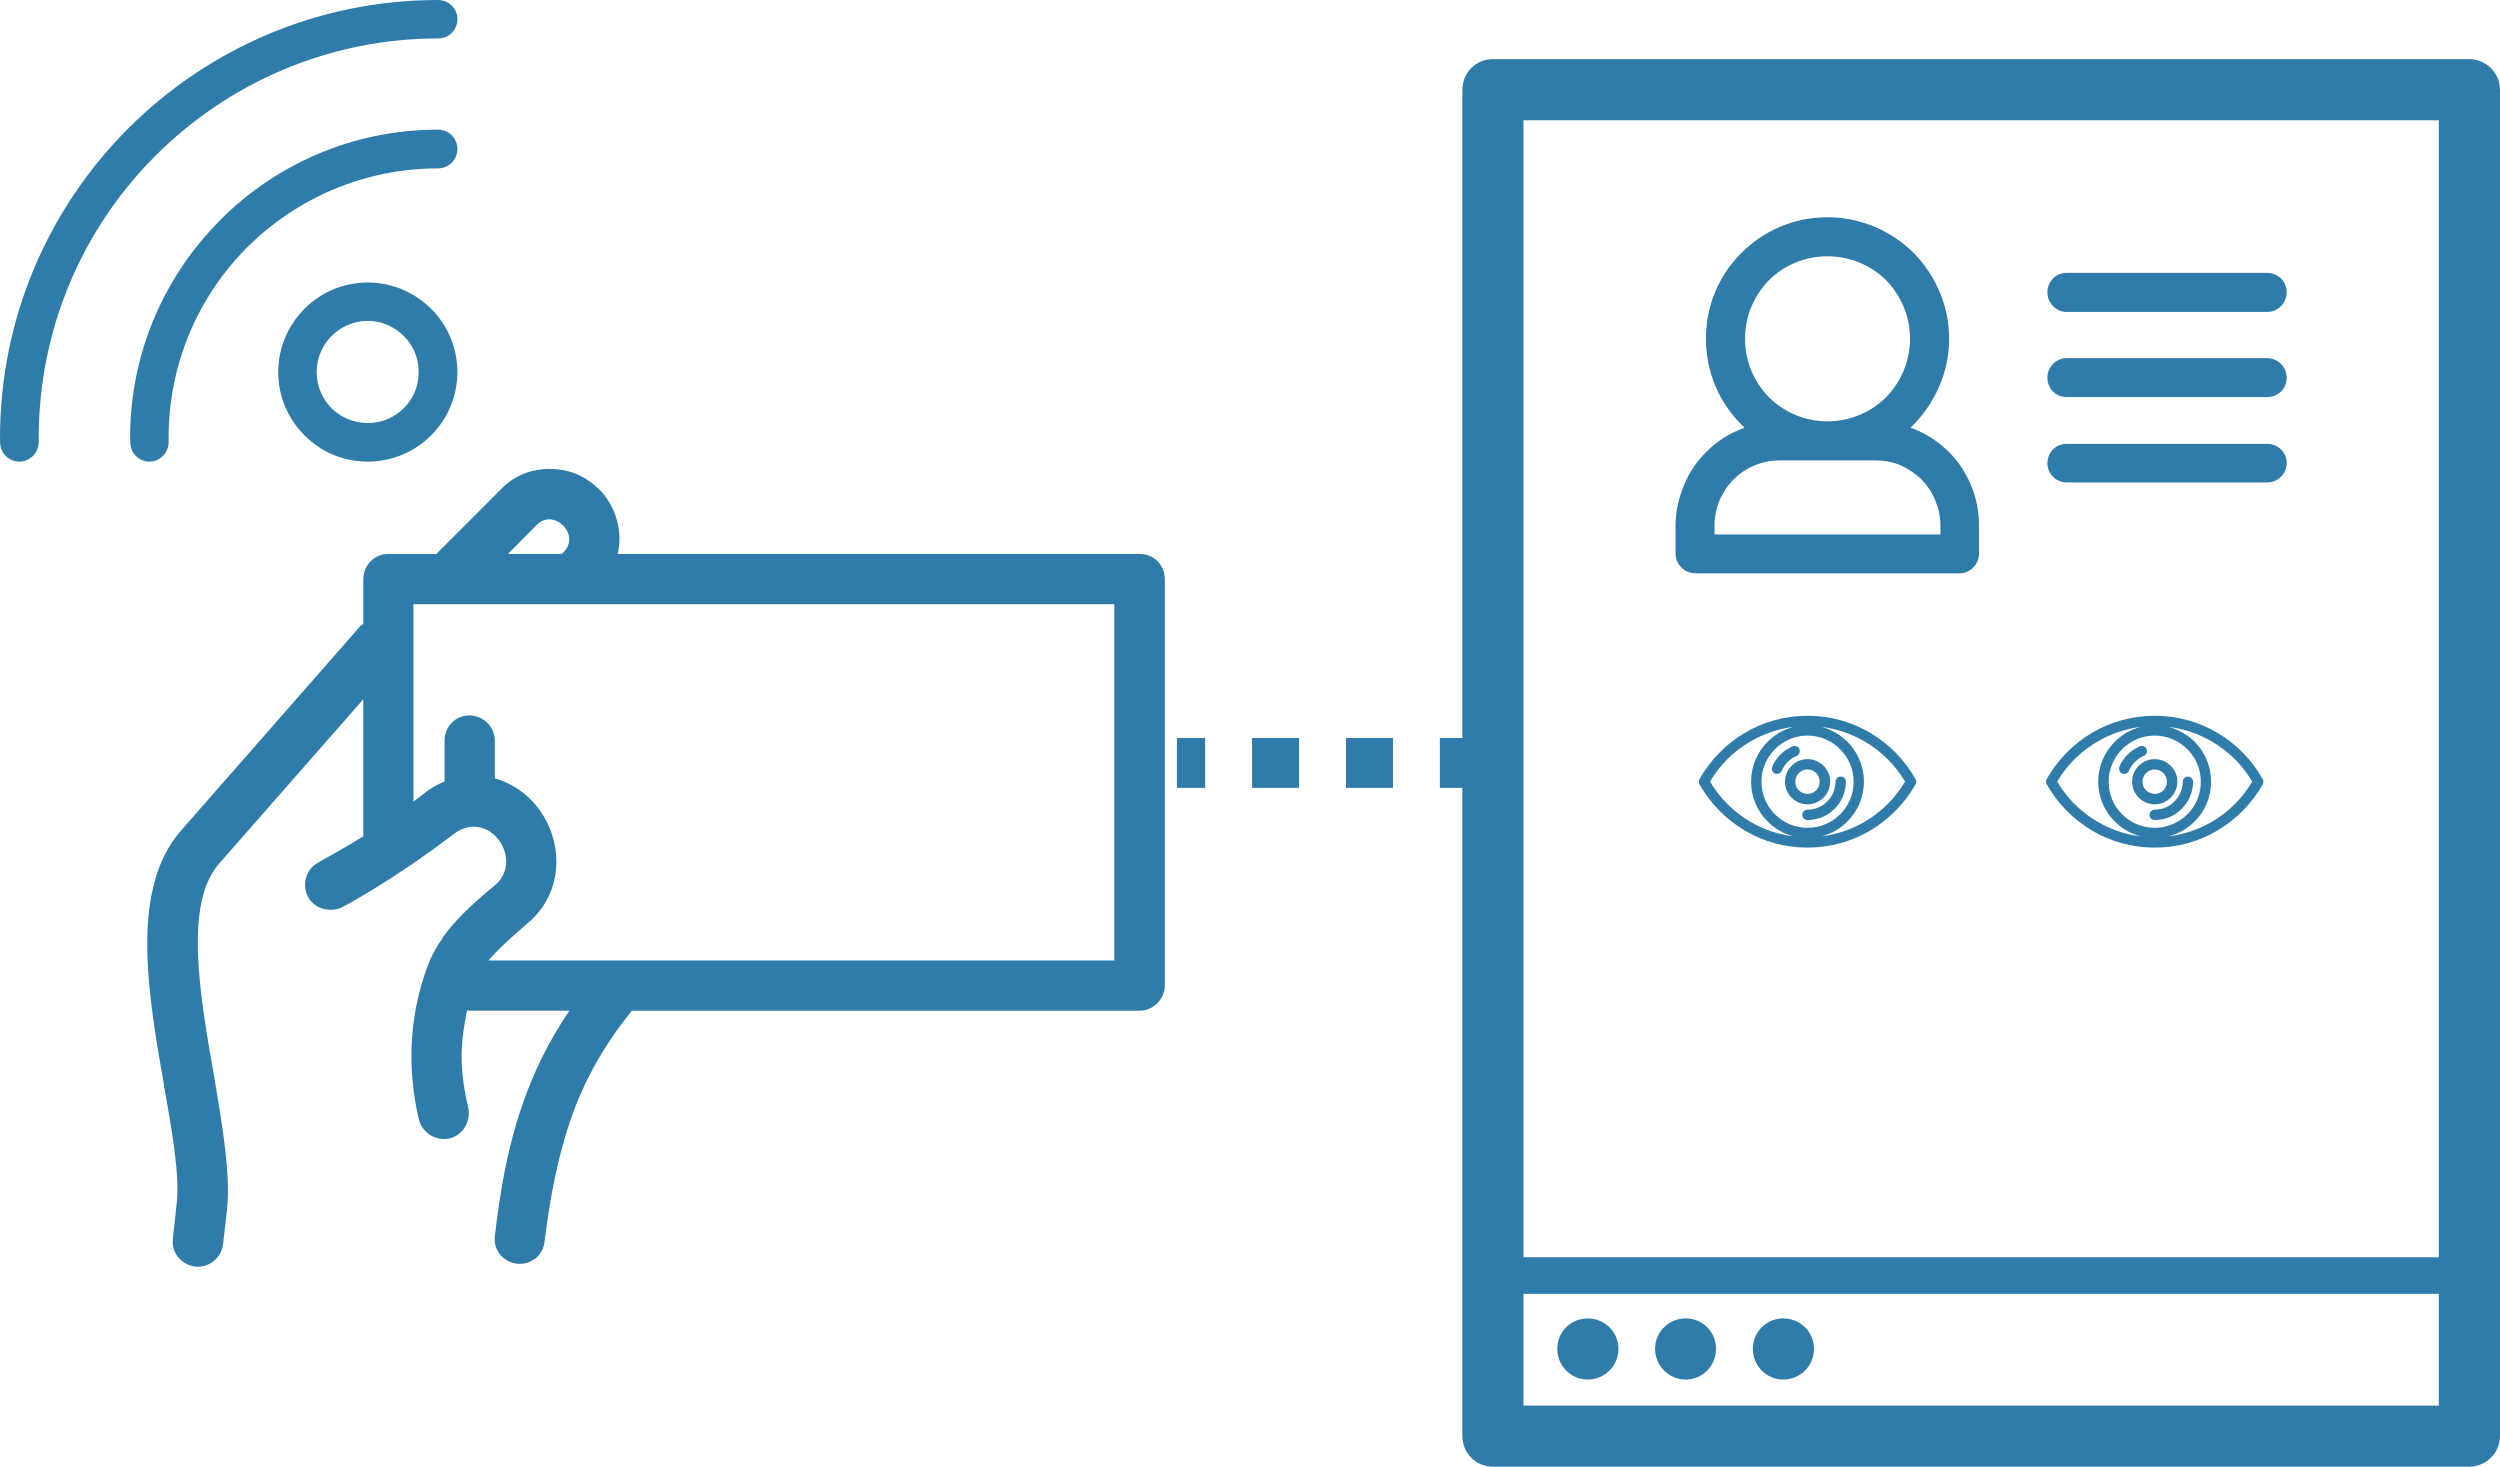<?xml version="1.0" encoding="utf-8"?>
<!-- Generator: Adobe Illustrator 16.0.0, SVG Export Plug-In . SVG Version: 6.00 Build 0)  -->
<!DOCTYPE svg PUBLIC "-//W3C//DTD SVG 1.1//EN" "http://www.w3.org/Graphics/SVG/1.1/DTD/svg11.dtd">
<svg version="1.1" id="圖層_1" xmlns="http://www.w3.org/2000/svg" xmlns:xlink="http://www.w3.org/1999/xlink" x="0px" y="0px"
	 width="50.138px" height="29.414px" viewBox="0 0 50.138 29.414" enable-background="new 0 0 50.138 29.414" xml:space="preserve">
<g>
	<g>
		<g>
			<path fill="#2F7BA9" d="M31.845,26.441c-0.344,0-0.613,0.27-0.613,0.609c0,0.342,0.27,0.617,0.613,0.617
				c0.336,0,0.613-0.275,0.613-0.617C32.458,26.711,32.181,26.441,31.845,26.441L31.845,26.441z M29.937,29.414L29.937,29.414
				h19.584c0.34,0,0.617-0.275,0.617-0.615V1.803c0-0.34-0.277-0.617-0.617-0.617H29.937c-0.34,0-0.609,0.277-0.609,0.617v26.996
				C29.327,29.139,29.597,29.414,29.937,29.414L29.937,29.414z M30.554,2.412L30.554,2.412h18.357v22.803H30.554V2.412L30.554,2.412
				z M30.554,25.949L30.554,25.949h18.357v2.24H30.554V25.949L30.554,25.949z M35.763,26.441L35.763,26.441
				c-0.338,0-0.609,0.27-0.609,0.609c0,0.342,0.271,0.617,0.609,0.617c0.344,0,0.617-0.275,0.617-0.617
				C36.38,26.711,36.106,26.441,35.763,26.441L35.763,26.441z M33.806,26.441L33.806,26.441c-0.338,0-0.613,0.27-0.613,0.609
				c0,0.342,0.275,0.617,0.613,0.617c0.34,0,0.609-0.275,0.609-0.617C34.415,26.711,34.146,26.441,33.806,26.441L33.806,26.441z"/>
		</g>
		<g>
			<g>
				<path fill="#2F7BA9" d="M41.444,6.256h4.023c0.221,0,0.393-0.18,0.393-0.396s-0.172-0.387-0.393-0.387h-4.023
					c-0.211,0-0.383,0.17-0.383,0.387S41.233,6.256,41.444,6.256z"/>
			</g>
			<g>
				<path fill="#2F7BA9" d="M41.444,7.963h4.023c0.221,0,0.393-0.166,0.393-0.389c0-0.211-0.172-0.391-0.393-0.391h-4.023
					c-0.211,0-0.383,0.18-0.383,0.391C41.062,7.797,41.233,7.963,41.444,7.963z"/>
			</g>
			<g>
				<path fill="#2F7BA9" d="M41.444,9.676h4.023c0.221,0,0.393-0.176,0.393-0.387c0-0.217-0.172-0.387-0.393-0.387h-4.023
					c-0.211,0-0.383,0.17-0.383,0.387C41.062,9.5,41.233,9.676,41.444,9.676z"/>
			</g>
			<g>
				<path fill="#2F7BA9" d="M34.001,11.498h5.301c0.211,0,0.387-0.182,0.387-0.393v-0.572c0-0.275-0.055-0.553-0.156-0.793
					c-0.107-0.258-0.258-0.488-0.451-0.678c-0.193-0.193-0.42-0.344-0.674-0.451L38.315,8.58l0.064-0.064
					c0.428-0.443,0.711-1.043,0.711-1.725c0-0.672-0.283-1.281-0.711-1.719c-0.451-0.443-1.061-0.715-1.732-0.715
					c-0.674,0-1.281,0.271-1.721,0.715c-0.445,0.438-0.713,1.047-0.713,1.719c0,0.682,0.268,1.281,0.713,1.725l0.061,0.064
					c-0.291,0.1-0.553,0.266-0.764,0.482c-0.195,0.189-0.352,0.42-0.453,0.678c-0.102,0.24-0.166,0.518-0.166,0.793v0.572
					C33.604,11.316,33.778,11.498,34.001,11.498z M35.476,5.619c0.301-0.299,0.719-0.479,1.172-0.479
					c0.459,0,0.875,0.18,1.178,0.479c0.293,0.307,0.48,0.711,0.48,1.172s-0.188,0.877-0.48,1.176c-0.654,0.645-1.699,0.645-2.35,0
					c-0.295-0.299-0.479-0.715-0.479-1.176S35.181,5.926,35.476,5.619z M34.384,10.533c0-0.174,0.041-0.346,0.098-0.492
					c0.072-0.162,0.164-0.305,0.283-0.424c0.24-0.24,0.568-0.383,0.928-0.383h1.922c0.172,0,0.342,0.031,0.488,0.092
					c0.156,0.068,0.305,0.166,0.434,0.291c0.115,0.119,0.213,0.262,0.277,0.424c0.064,0.152,0.102,0.318,0.102,0.492v0.186h-4.531
					V10.533z"/>
			</g>
		</g>
		<g>
			<g>
				<path fill="#2F7BA9" d="M42.823,15.277c0.021-0.025,0.049-0.047,0.076-0.064l0.006-0.006c0.027-0.018,0.059-0.035,0.09-0.047
					c0.053-0.023,0.076-0.084,0.055-0.137s-0.082-0.076-0.135-0.055c-0.043,0.02-0.082,0.041-0.121,0.066l-0.01,0.004
					c-0.039,0.025-0.074,0.055-0.105,0.09l-0.01,0.004c-0.031,0.033-0.061,0.066-0.088,0.109l-0.006,0.006
					c-0.027,0.037-0.051,0.082-0.068,0.129c-0.023,0.053,0.002,0.113,0.053,0.137c0.055,0.021,0.115-0.004,0.137-0.057
					c0.014-0.031,0.029-0.063,0.051-0.094l0.004-0.004c0.02-0.029,0.043-0.055,0.064-0.078L42.823,15.277L42.823,15.277z
					 M44.466,14.695L44.466,14.695c-0.365-0.217-0.797-0.34-1.252-0.34c-0.459,0-0.885,0.123-1.254,0.34
					c-0.381,0.223-0.697,0.547-0.914,0.932c-0.014,0.029-0.018,0.068,0,0.102c0.217,0.383,0.533,0.705,0.914,0.93
					c0.369,0.217,0.795,0.34,1.254,0.34c0.455,0,0.887-0.123,1.252-0.34c0.383-0.225,0.699-0.547,0.914-0.93
					c0.018-0.031,0.018-0.07,0-0.102C45.165,15.242,44.849,14.918,44.466,14.695L44.466,14.695z M42.067,16.48L42.067,16.48
					c-0.336-0.195-0.615-0.473-0.809-0.805c0.193-0.332,0.473-0.607,0.809-0.803c0.26-0.152,0.553-0.256,0.867-0.295
					c-0.201,0.053-0.379,0.158-0.52,0.297l0,0c-0.207,0.207-0.334,0.49-0.334,0.801c0,0.313,0.127,0.598,0.334,0.801l0,0
					c0.141,0.143,0.318,0.246,0.52,0.297C42.62,16.736,42.327,16.633,42.067,16.48L42.067,16.48z M42.56,16.332L42.56,16.332
					c-0.168-0.168-0.27-0.398-0.27-0.656c0-0.508,0.414-0.924,0.924-0.924c0.506,0,0.924,0.418,0.924,0.924
					c0,0.258-0.102,0.488-0.27,0.656h-0.002c-0.166,0.166-0.396,0.27-0.652,0.27S42.726,16.498,42.56,16.332L42.56,16.332z
					 M44.362,16.48L44.362,16.48c-0.262,0.152-0.557,0.256-0.871,0.293c0.201-0.051,0.379-0.154,0.521-0.297l0,0
					c0.207-0.203,0.332-0.488,0.332-0.801c0-0.311-0.125-0.594-0.332-0.801c-0.143-0.139-0.324-0.244-0.521-0.297
					c0.314,0.039,0.609,0.143,0.871,0.295c0.332,0.195,0.611,0.471,0.807,0.803C44.974,16.008,44.694,16.285,44.362,16.48
					L44.362,16.48z M43.214,16.131L43.214,16.131c0.121,0,0.232-0.049,0.314-0.129l0.006-0.004c0.082-0.084,0.133-0.197,0.133-0.322
					s-0.051-0.238-0.133-0.318c-0.082-0.082-0.195-0.133-0.32-0.133c-0.121,0-0.234,0.047-0.314,0.129l-0.006,0.004
					c-0.082,0.08-0.133,0.193-0.133,0.318s0.051,0.238,0.133,0.322v-0.004v0.004C42.976,16.08,43.091,16.131,43.214,16.131
					L43.214,16.131z M43.04,15.504L43.04,15.504l0.004-0.004c0.047-0.045,0.105-0.068,0.17-0.068c0.066,0,0.129,0.027,0.174,0.072
					l0,0c0.043,0.043,0.07,0.105,0.07,0.172c0,0.07-0.027,0.131-0.07,0.176l-0.006,0.004c-0.043,0.041-0.104,0.066-0.168,0.066
					c-0.066,0-0.127-0.027-0.174-0.07c-0.045-0.045-0.072-0.105-0.072-0.176C42.968,15.609,42.995,15.547,43.04,15.504L43.04,15.504
					z M43.966,15.832L43.966,15.832c0.012-0.055,0.016-0.105,0.016-0.156c0-0.057-0.047-0.102-0.104-0.102s-0.102,0.045-0.102,0.102
					c0,0.041-0.006,0.08-0.014,0.113c-0.006,0.037-0.018,0.072-0.033,0.107c-0.014,0.031-0.031,0.064-0.051,0.094l-0.004,0.004
					c-0.018,0.027-0.041,0.055-0.064,0.08l-0.006,0.004c-0.023,0.023-0.047,0.045-0.076,0.064l-0.008,0.006
					c-0.027,0.016-0.059,0.033-0.088,0.047h-0.004c-0.035,0.018-0.068,0.025-0.104,0.031c-0.033,0.008-0.072,0.012-0.111,0.012
					c-0.057,0-0.105,0.047-0.105,0.104c0,0.059,0.049,0.104,0.105,0.104c0.051,0,0.102-0.006,0.152-0.016
					c0.049-0.01,0.096-0.023,0.143-0.041l0.004-0.002c0.041-0.02,0.084-0.043,0.121-0.066l0.01-0.006
					c0.039-0.027,0.074-0.057,0.105-0.09l0.008-0.004c0.031-0.033,0.061-0.068,0.088-0.107l0.008-0.008
					c0.025-0.039,0.049-0.084,0.068-0.129C43.942,15.93,43.956,15.881,43.966,15.832L43.966,15.832z"/>
			</g>
			<g>
				<path fill="#2F7BA9" d="M35.86,15.277c0.02-0.025,0.049-0.047,0.076-0.064l0.006-0.006c0.025-0.018,0.059-0.035,0.09-0.047
					c0.053-0.023,0.076-0.084,0.055-0.137s-0.082-0.076-0.135-0.055c-0.043,0.02-0.082,0.041-0.121,0.066l-0.01,0.004
					c-0.039,0.025-0.074,0.055-0.107,0.09l-0.008,0.004c-0.031,0.033-0.061,0.066-0.088,0.109l-0.006,0.006
					c-0.027,0.037-0.051,0.082-0.068,0.129c-0.023,0.053,0.002,0.113,0.053,0.137c0.055,0.021,0.115-0.004,0.137-0.057
					c0.014-0.031,0.029-0.063,0.051-0.094l0.004-0.004c0.021-0.029,0.043-0.055,0.064-0.078L35.86,15.277L35.86,15.277z
					 M37.503,14.695L37.503,14.695c-0.367-0.217-0.797-0.34-1.252-0.34c-0.459,0-0.885,0.123-1.254,0.34
					c-0.381,0.223-0.697,0.547-0.914,0.932c-0.014,0.029-0.016,0.068,0,0.102c0.217,0.383,0.533,0.705,0.914,0.93
					c0.369,0.217,0.795,0.34,1.254,0.34c0.455,0,0.885-0.123,1.252-0.34c0.381-0.225,0.699-0.547,0.914-0.93
					c0.016-0.031,0.018-0.07,0-0.102C38.202,15.242,37.884,14.918,37.503,14.695L37.503,14.695z M35.103,16.48L35.103,16.48
					c-0.334-0.195-0.613-0.473-0.807-0.805c0.193-0.332,0.473-0.607,0.807-0.803c0.262-0.152,0.555-0.256,0.869-0.295
					c-0.201,0.053-0.381,0.158-0.52,0.297l0,0c-0.207,0.207-0.334,0.49-0.334,0.801c0,0.313,0.127,0.598,0.334,0.801l0,0
					c0.139,0.143,0.318,0.246,0.52,0.297C35.657,16.736,35.364,16.633,35.103,16.48L35.103,16.48z M35.597,16.332L35.597,16.332
					c-0.168-0.168-0.27-0.398-0.27-0.656c0-0.508,0.414-0.924,0.924-0.924c0.506,0,0.924,0.418,0.924,0.924
					c0,0.258-0.102,0.488-0.27,0.656h-0.002c-0.166,0.166-0.398,0.27-0.652,0.27C35.995,16.602,35.763,16.498,35.597,16.332
					L35.597,16.332z M37.399,16.48L37.399,16.48c-0.262,0.152-0.557,0.256-0.871,0.293c0.201-0.051,0.379-0.154,0.521-0.297l0,0
					c0.205-0.203,0.332-0.488,0.332-0.801c0-0.311-0.127-0.594-0.332-0.801c-0.143-0.139-0.324-0.244-0.521-0.297
					c0.314,0.039,0.609,0.143,0.871,0.295c0.332,0.195,0.611,0.471,0.807,0.803C38.011,16.008,37.731,16.285,37.399,16.48
					L37.399,16.48z M36.251,16.131L36.251,16.131c0.121,0,0.232-0.049,0.314-0.129l0.006-0.004c0.082-0.084,0.133-0.197,0.133-0.322
					s-0.051-0.238-0.133-0.318c-0.082-0.082-0.195-0.133-0.32-0.133c-0.121,0-0.234,0.047-0.314,0.129l-0.006,0.004
					c-0.082,0.08-0.133,0.193-0.133,0.318s0.051,0.238,0.133,0.322v-0.004v0.004C36.013,16.08,36.128,16.131,36.251,16.131
					L36.251,16.131z M36.077,15.504L36.077,15.504l0.004-0.004c0.047-0.045,0.105-0.068,0.17-0.068c0.066,0,0.129,0.027,0.174,0.072
					l0,0c0.043,0.043,0.068,0.105,0.068,0.172c0,0.07-0.025,0.131-0.068,0.176l-0.006,0.004c-0.043,0.041-0.104,0.066-0.168,0.066
					c-0.068,0-0.129-0.027-0.174-0.07c-0.045-0.045-0.072-0.105-0.072-0.176C36.005,15.609,36.032,15.547,36.077,15.504
					L36.077,15.504z M37.003,15.832L37.003,15.832c0.012-0.055,0.016-0.105,0.016-0.156c0-0.057-0.047-0.102-0.104-0.102
					s-0.102,0.045-0.102,0.102c0,0.041-0.006,0.08-0.014,0.113c-0.006,0.037-0.016,0.072-0.033,0.107
					c-0.014,0.031-0.031,0.064-0.051,0.094l-0.004,0.004c-0.018,0.027-0.041,0.055-0.066,0.08l-0.004,0.004
					c-0.023,0.023-0.047,0.045-0.076,0.064l-0.008,0.006c-0.027,0.016-0.059,0.033-0.09,0.047h-0.004
					c-0.033,0.018-0.066,0.025-0.1,0.031c-0.035,0.008-0.074,0.012-0.113,0.012c-0.057,0-0.105,0.047-0.105,0.104
					c0,0.059,0.049,0.104,0.105,0.104c0.051,0,0.102-0.006,0.152-0.016c0.049-0.01,0.096-0.023,0.141-0.041l0.006-0.002
					c0.041-0.02,0.084-0.043,0.121-0.066l0.01-0.006c0.039-0.027,0.074-0.057,0.105-0.09l0.008-0.004
					c0.031-0.033,0.061-0.068,0.088-0.107l0.008-0.008c0.025-0.039,0.049-0.084,0.068-0.129
					C36.979,15.93,36.993,15.881,37.003,15.832L37.003,15.832z"/>
			</g>
		</g>
	</g>
	<g>
		<rect x="23.603" y="14.801" fill="#2F7BA9" width="0.567" height="1"/>
		<path fill="#2F7BA9" d="M27.936,15.801h-0.941v-1h0.941V15.801z M26.052,15.801h-0.941v-1h0.941V15.801z"/>
		<rect x="28.877" y="14.801" fill="#2F7BA9" width="0.567" height="1"/>
	</g>
	<g>
		<g>
			<path fill="#2F7BA9" d="M6.107,6.191C5.783,6.52,5.58,6.965,5.58,7.463c0,0.494,0.203,0.945,0.527,1.268
				c0.324,0.326,0.768,0.527,1.268,0.527c0.494,0,0.947-0.201,1.271-0.527c0.324-0.322,0.527-0.773,0.527-1.268
				c0-0.498-0.203-0.949-0.527-1.271S7.869,5.666,7.375,5.666C6.875,5.666,6.432,5.869,6.107,6.191L6.107,6.191z M8.096,6.738
				L8.096,6.738C8.287,6.922,8.396,7.18,8.396,7.463c0,0.281-0.109,0.539-0.301,0.727C7.912,8.371,7.658,8.484,7.375,8.484
				c-0.279,0-0.537-0.113-0.725-0.295C6.467,8.002,6.35,7.744,6.35,7.463c0-0.283,0.117-0.541,0.299-0.725L6.65,6.736v0.002
				c0.188-0.186,0.445-0.303,0.725-0.303C7.658,6.436,7.912,6.553,8.096,6.738L8.096,6.738z M4.418,4.414L4.418,4.414
				C3.299,5.531,2.609,7.076,2.609,8.781l0,0v0.002l0.006,0.092c0,0.217,0.174,0.383,0.389,0.383
				c0.209-0.004,0.379-0.182,0.377-0.391V8.781c0-1.494,0.602-2.848,1.58-3.824c0.982-0.977,2.338-1.58,3.824-1.58
				c0.215,0,0.389-0.174,0.389-0.389C9.174,2.775,9,2.6,8.785,2.6c-1.707,0-3.252,0.693-4.367,1.811V4.414L4.418,4.414z
				 M2.574,2.574L2.574,2.574C0.982,4.166,0,6.359,0,8.789v0.004l0.002,0.086c0.002,0.213,0.18,0.379,0.393,0.379
				c0.211-0.004,0.381-0.182,0.381-0.391V8.789c0-2.215,0.893-4.217,2.342-5.666C4.57,1.674,6.574,0.771,8.783,0.771h0.002
				c0.215,0,0.389-0.168,0.389-0.385C9.174,0.172,9,0,8.785,0H8.783C6.359,0,4.16,0.988,2.574,2.574L2.574,2.574z"/>
		</g>
	</g>
	<g>
		<g>
			<path fill="#2F7BA9" d="M10.764,10.527l-0.576,0.582h1.08l0.029-0.029C11.662,10.725,11.105,10.18,10.764,10.527L10.764,10.527z
				 M8.916,15.674L8.916,15.674v-0.822c0-0.275,0.215-0.504,0.498-0.504c0.275,0,0.51,0.229,0.51,0.504v0.758
				c1.248,0.357,1.703,2.051,0.641,2.92c-0.365,0.313-0.611,0.545-0.768,0.732h12.551v-7.145H11.494h-0.012H8.951h-0.66v3.959
				l0.205-0.156C8.627,15.813,8.771,15.729,8.916,15.674L8.916,15.674z M11.025,9.404L11.025,9.404c0.35,0,0.686,0.121,0.955,0.379
				l0.037,0.029c0.264,0.27,0.406,0.637,0.406,0.99c0,0.102-0.012,0.211-0.035,0.307h10.467c0.289,0,0.506,0.223,0.506,0.51v0.049
				v8.092c0,0.275-0.229,0.51-0.506,0.51H12.672c-0.602,0.744-0.979,1.463-1.23,2.189c-0.27,0.793-0.416,1.602-0.521,2.441
				c-0.025,0.275-0.277,0.475-0.553,0.443c-0.289-0.035-0.48-0.287-0.443-0.563c0.107-0.9,0.252-1.777,0.563-2.652
				c0.211-0.619,0.51-1.234,0.93-1.859H9.365c-0.066,0.318-0.107,0.625-0.107,0.91c0,0.391,0.064,0.738,0.131,1.027
				c0.066,0.275-0.107,0.559-0.365,0.623c-0.275,0.066-0.553-0.102-0.623-0.377c-0.084-0.355-0.15-0.799-0.15-1.273
				c0-0.479,0.066-1.012,0.246-1.576c0.084-0.252,0.162-0.486,0.371-0.773l0.012-0.031c0.199-0.275,0.498-0.6,1.045-1.043
				c0.605-0.51-0.115-1.561-0.822-1.031c-1.285,0.977-2.25,1.475-2.25,1.475c-0.252,0.109-0.563,0.023-0.684-0.232
				c-0.119-0.248-0.023-0.553,0.223-0.672c0-0.014,0.342-0.182,0.893-0.523v-2.748l-2.896,3.301c-0.703,0.809-0.379,2.65-0.09,4.289
				c0.168,1.008,0.33,1.955,0.252,2.656l-0.078,0.684c-0.031,0.277-0.289,0.48-0.564,0.445c-0.275-0.037-0.473-0.275-0.443-0.551
				l0.076-0.697c0.068-0.553-0.082-1.422-0.25-2.363v-0.012c-0.324-1.848-0.691-3.941,0.336-5.117l3.551-4.049
				c0.029-0.049,0.066-0.072,0.107-0.098v-0.893c0-0.287,0.223-0.51,0.498-0.51h0.014h0.953l1.295-1.297
				C10.307,9.537,10.66,9.404,11.025,9.404L11.025,9.404z"/>
		</g>
	</g>
</g>
</svg>
